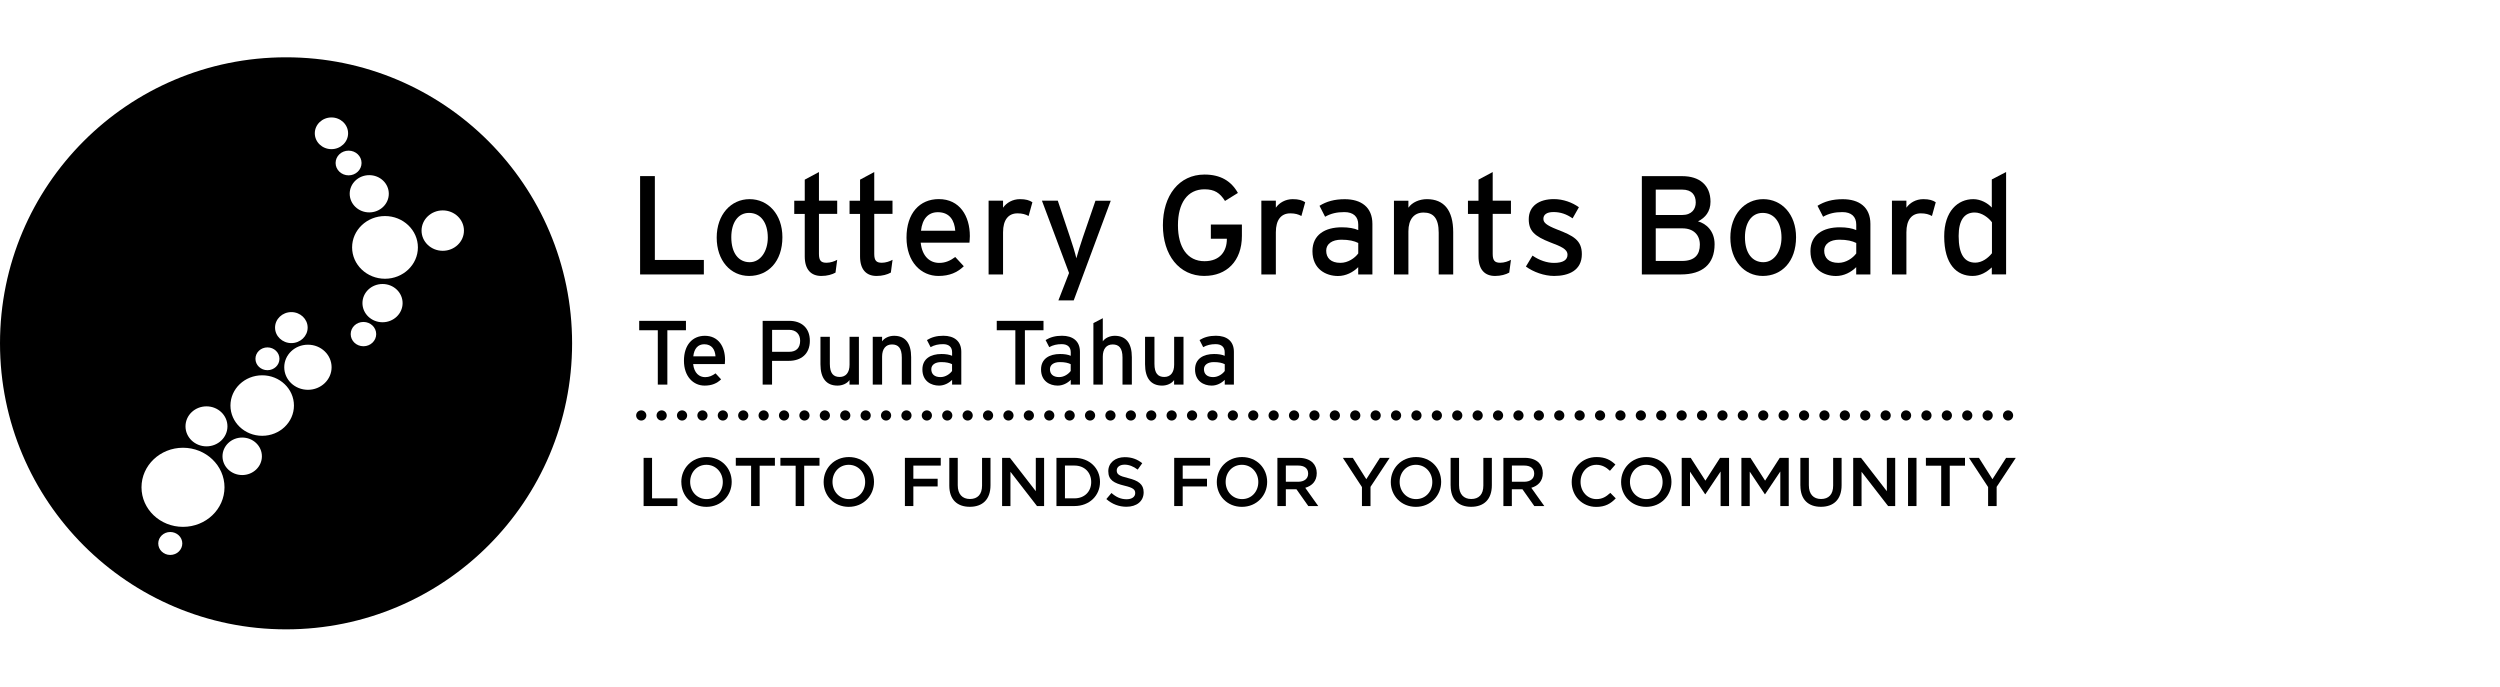 <svg xmlns="http://www.w3.org/2000/svg" id="Layer_1" width="500" height="137.33" viewBox="0 0 500 137.33"><defs><style>.cls-1{fill:none;stroke:#000;stroke-dasharray:0 4.08;stroke-linecap:round;stroke-linejoin:round;stroke-width:2.04px;}</style></defs><polygon points="128.72 91.57 130.41 91.57 130.41 99.67 135.48 99.67 135.48 101.21 128.72 101.21 128.72 91.57"></polygon><path d="M136.26,96.42v-.03c0-2.72,2.09-4.98,5.05-4.98s5.03,2.24,5.03,4.95v.03c0,2.71-2.09,4.98-5.05,4.98s-5.02-2.24-5.02-4.95M144.56,96.42v-.03c0-1.87-1.36-3.43-3.28-3.43s-3.25,1.53-3.25,3.4v.03c0,1.87,1.36,3.43,3.28,3.43s3.25-1.53,3.25-3.4"></path><polygon points="150.22 93.14 147.16 93.14 147.16 91.57 154.98 91.57 154.98 93.14 151.93 93.14 151.93 101.21 150.22 101.21 150.22 93.14"></polygon><polygon points="159.13 93.14 156.08 93.14 156.08 91.57 163.9 91.57 163.9 93.14 160.84 93.14 160.84 101.21 159.13 101.21 159.13 93.14"></polygon><path d="M164.73,96.42v-.03c0-2.72,2.09-4.98,5.05-4.98s5.02,2.24,5.02,4.95v.03c0,2.71-2.09,4.98-5.05,4.98s-5.02-2.24-5.02-4.95M173.03,96.42v-.03c0-1.87-1.36-3.43-3.28-3.43s-3.25,1.53-3.25,3.4v.03c0,1.87,1.36,3.43,3.28,3.43s3.25-1.53,3.25-3.4"></path><polygon points="180.98 91.57 188.15 91.57 188.15 93.12 182.67 93.12 182.67 95.75 187.53 95.75 187.53 97.29 182.67 97.29 182.67 101.21 180.98 101.21 180.98 91.57"></polygon><path d="M189.86,97.12v-5.55h1.69v5.48c0,1.79.92,2.75,2.44,2.75s2.42-.91,2.42-2.68v-5.55h1.69v5.47c0,2.88-1.62,4.32-4.14,4.32s-4.1-1.44-4.1-4.24"></path><polygon points="200.42 91.57 201.99 91.57 207.16 98.24 207.16 91.57 208.82 91.57 208.82 101.21 207.4 101.21 202.09 94.36 202.09 101.21 200.42 101.21 200.42 91.57"></polygon><path d="M211.29,91.57h3.59c3.03,0,5.12,2.08,5.12,4.79v.03c0,2.71-2.09,4.82-5.12,4.82h-3.59v-9.64ZM214.89,99.67c2.02,0,3.35-1.36,3.35-3.25v-.03c0-1.88-1.32-3.28-3.35-3.28h-1.9v6.55h1.9Z"></path><path d="M221.27,99.81l1.02-1.21c.92.8,1.84,1.25,3.04,1.25,1.04,0,1.71-.48,1.71-1.21v-.03c0-.69-.39-1.06-2.17-1.48-2.05-.5-3.21-1.1-3.21-2.88v-.03c0-1.65,1.38-2.79,3.29-2.79,1.41,0,2.52.43,3.5,1.21l-.91,1.28c-.87-.65-1.74-.99-2.62-.99-.99,0-1.57.51-1.57,1.14v.03c0,.74.44,1.08,2.28,1.52,2.04.5,3.1,1.23,3.1,2.82v.03c0,1.8-1.42,2.88-3.44,2.88-1.47,0-2.86-.51-4.02-1.54"></path><polygon points="234.84 91.57 242.02 91.57 242.02 93.12 236.54 93.12 236.54 95.75 241.4 95.75 241.4 97.29 236.54 97.29 236.54 101.21 234.84 101.21 234.84 91.57"></polygon><path d="M243.36,96.42v-.03c0-2.72,2.09-4.98,5.05-4.98s5.02,2.24,5.02,4.95v.03c0,2.71-2.09,4.98-5.05,4.98s-5.02-2.24-5.02-4.95M251.66,96.42v-.03c0-1.87-1.36-3.43-3.28-3.43s-3.25,1.53-3.25,3.4v.03c0,1.87,1.36,3.43,3.28,3.43s3.25-1.53,3.25-3.4"></path><path d="M255.48,91.57h4.29c1.21,0,2.16.36,2.78.96.51.52.8,1.24.8,2.08v.03c0,1.59-.95,2.53-2.3,2.92l2.6,3.65h-1.99l-2.37-3.36h-2.12v3.36h-1.69v-9.64ZM259.65,96.35c1.21,0,1.98-.63,1.98-1.61v-.03c0-1.03-.74-1.6-2-1.6h-2.46v3.24h2.48Z"></path><polygon points="272.39 97.41 268.57 91.57 270.56 91.57 273.26 95.84 275.99 91.57 277.93 91.57 274.1 97.37 274.1 101.21 272.39 101.21 272.39 97.41"></polygon><path d="M278.16,96.42v-.03c0-2.72,2.09-4.98,5.05-4.98s5.02,2.24,5.02,4.95v.03c0,2.71-2.09,4.98-5.05,4.98s-5.02-2.24-5.02-4.95M286.46,96.42v-.03c0-1.87-1.36-3.43-3.28-3.43s-3.25,1.53-3.25,3.4v.03c0,1.87,1.36,3.43,3.28,3.43s3.25-1.53,3.25-3.4"></path><path d="M290.12,97.12v-5.55h1.69v5.48c0,1.79.92,2.75,2.44,2.75s2.42-.91,2.42-2.68v-5.55h1.7v5.47c0,2.88-1.63,4.32-4.14,4.32s-4.1-1.44-4.1-4.24"></path><path d="M300.69,91.57h4.29c1.21,0,2.16.36,2.78.96.51.52.8,1.24.8,2.08v.03c0,1.59-.95,2.53-2.3,2.92l2.6,3.65h-2l-2.37-3.36h-2.12v3.36h-1.69v-9.64ZM304.86,96.35c1.21,0,1.98-.63,1.98-1.61v-.03c0-1.03-.74-1.6-2-1.6h-2.46v3.24h2.48Z"></path><path d="M314.34,96.42v-.03c0-2.74,2.05-4.98,4.97-4.98,1.78,0,2.85.62,3.77,1.5l-1.09,1.25c-.77-.72-1.6-1.2-2.7-1.2-1.85,0-3.18,1.51-3.18,3.4v.03c0,1.88,1.34,3.43,3.18,3.43,1.18,0,1.94-.48,2.77-1.25l1.09,1.1c-1,1.05-2.1,1.71-3.91,1.71-2.81,0-4.9-2.19-4.9-4.95"></path><path d="M324.22,96.42v-.03c0-2.72,2.09-4.98,5.05-4.98s5.02,2.24,5.02,4.95v.03c0,2.71-2.09,4.98-5.05,4.98s-5.02-2.24-5.02-4.95M332.52,96.42v-.03c0-1.87-1.36-3.43-3.28-3.43s-3.25,1.53-3.25,3.4v.03c0,1.87,1.36,3.43,3.28,3.43s3.25-1.53,3.25-3.4"></path><polygon points="336.34 91.57 338.14 91.57 341.08 96.13 344.01 91.57 345.81 91.57 345.81 101.21 344.12 101.21 344.12 94.3 341.08 98.84 341.02 98.84 338 94.33 338 101.21 336.34 101.21 336.34 91.57"></polygon><polygon points="348.28 91.57 350.09 91.57 353.02 96.13 355.95 91.57 357.75 91.57 357.75 101.21 356.06 101.21 356.06 94.3 353.02 98.84 352.96 98.84 349.95 94.33 349.95 101.21 348.28 101.21 348.28 91.57"></polygon><path d="M360.07,97.12v-5.55h1.7v5.48c0,1.79.92,2.75,2.44,2.75s2.42-.91,2.42-2.68v-5.55h1.69v5.47c0,2.88-1.63,4.32-4.14,4.32s-4.1-1.44-4.1-4.24"></path><polygon points="370.64 91.57 372.21 91.57 377.37 98.24 377.37 91.57 379.04 91.57 379.04 101.21 377.62 101.21 372.31 94.36 372.31 101.21 370.64 101.21 370.64 91.57"></polygon><rect x="381.61" y="91.57" width="1.69" height="9.64"></rect><polygon points="388.24 93.14 385.18 93.14 385.18 91.57 393 91.57 393 93.14 389.95 93.14 389.95 101.21 388.24 101.21 388.24 93.14"></polygon><polygon points="397.62 97.41 393.79 91.57 395.79 91.57 398.49 95.84 401.22 91.57 403.16 91.57 399.33 97.37 399.33 101.21 397.62 101.21 397.62 97.41"></polygon><polygon points="128.02 54.89 128.02 35.22 130.97 35.22 130.97 51.99 140.77 51.99 140.77 54.89 128.02 54.89"></polygon><path d="M149.83,55.19c-3.71,0-6.49-3.06-6.49-7.67s2.87-7.69,6.57-7.69,6.57,3.01,6.57,7.61c0,4.88-2.87,7.75-6.66,7.75M149.8,42.58c-2.19,0-3.54,1.94-3.54,4.86,0,3.23,1.49,5,3.68,5s3.62-2.22,3.62-4.92c0-3-1.43-4.94-3.76-4.94"></path><path d="M167.11,54.52c-.7.39-1.68.67-2.84.67-2.05,0-3.32-1.26-3.32-3.9v-8.51h-2.1v-2.64h2.1v-4.21l2.84-1.52v5.73h3.65v2.64h-3.65v8c0,1.38.45,1.77,1.52,1.77.76,0,1.6-.28,2.13-.59l-.34,2.56Z"></path><path d="M178.16,54.52c-.7.39-1.69.67-2.84.67-2.05,0-3.31-1.26-3.31-3.9v-8.51h-2.1v-2.64h2.1v-4.21l2.84-1.52v5.73h3.65v2.64h-3.65v8c0,1.38.45,1.77,1.52,1.77.76,0,1.6-.28,2.14-.59l-.34,2.56Z"></path><path d="M193.89,48.54h-9.75c.31,2.84,1.91,4.04,3.71,4.04,1.24,0,2.22-.45,3.2-1.18l1.71,1.85c-1.29,1.24-2.84,1.94-5.08,1.94-3.45,0-6.38-2.78-6.38-7.67s2.64-7.7,6.46-7.7c4.19,0,6.21,3.4,6.21,7.39,0,.53-.06,1.01-.08,1.32M187.57,42.44c-1.94,0-3.12,1.35-3.37,3.71h6.85c-.14-2.02-1.09-3.71-3.48-3.71"></path><path d="M205.72,43.2c-.62-.34-1.26-.53-2.22-.53-1.82,0-2.89,1.29-2.89,3.79v8.43h-2.89v-14.75h2.89v1.4c.68-.98,1.91-1.71,3.37-1.71,1.18,0,1.91.22,2.5.62l-.76,2.75Z"></path><path d="M214.74,60.08h-3.06l2.13-5.48-5.42-14.46h3.17l2.42,7.22c.45,1.29,1.12,3.48,1.29,4.3.25-.87.87-2.98,1.32-4.24l2.5-7.27h3.06l-7.41,19.94Z"></path><path d="M240.9,55.19c-5.09,0-8.32-4.19-8.32-10.14s3.23-10.14,8.32-10.14c3.2,0,5.34,1.29,6.68,3.68l-2.58,1.6c-1.01-1.6-2.08-2.33-4.1-2.33-3.43,0-5.31,2.78-5.31,7.19s1.88,7.19,5.31,7.19c3.2,0,4.47-2.11,4.47-4.41v-.08h-3.2v-2.84h6.21v2.27c0,5.06-3.09,8-7.47,8"></path><path d="M260.28,43.2c-.62-.34-1.26-.53-2.22-.53-1.83,0-2.89,1.29-2.89,3.79v8.43h-2.9v-14.75h2.9v1.4c.67-.98,1.91-1.71,3.37-1.71,1.18,0,1.91.22,2.5.62l-.76,2.75Z"></path><path d="M271.64,54.89v-1.46c-1.01,1.01-2.44,1.77-4.04,1.77-2.38,0-5.11-1.35-5.11-4.97,0-3.29,2.53-4.77,5.87-4.77,1.38,0,2.47.2,3.29.56v-1.1c0-1.6-.98-2.5-2.78-2.5-1.52,0-2.7.28-3.85.93l-1.12-2.19c1.4-.87,2.98-1.32,5.05-1.32,3.29,0,5.53,1.6,5.53,4.94v10.11h-2.84ZM271.64,48.59c-.79-.39-1.8-.65-3.37-.65-1.85,0-3.03.84-3.03,2.19,0,1.46.93,2.44,2.84,2.44,1.55,0,2.89-.96,3.57-1.88v-2.11Z"></path><path d="M287.74,54.89v-8.34c0-2.98-1.12-4.04-3.03-4.04s-3.03,1.37-3.03,3.76v8.62h-2.89v-14.75h2.89v1.4c.73-1.07,2.19-1.71,3.71-1.71,3.43,0,5.25,2.25,5.25,6.6v8.46h-2.89Z"></path><path d="M301.85,54.52c-.7.39-1.69.67-2.84.67-2.05,0-3.31-1.26-3.31-3.9v-8.51h-2.11v-2.64h2.11v-4.21l2.84-1.52v5.73h3.65v2.64h-3.65v8c0,1.38.45,1.77,1.52,1.77.76,0,1.6-.28,2.13-.59l-.34,2.56Z"></path><path d="M310.83,55.19c-1.99,0-4.16-.79-5.65-1.88l1.32-2.19c1.38.96,2.92,1.46,4.3,1.46,1.82,0,2.7-.59,2.7-1.63,0-1.13-1.29-1.66-3.43-2.47-3.18-1.24-4.32-2.31-4.32-4.64,0-2.64,2.08-4.02,5.03-4.02,1.85,0,3.68.67,5,1.63l-1.26,2.22c-1.21-.84-2.41-1.26-3.82-1.26s-2.02.56-2.02,1.35c0,.73.51,1.26,2.72,2.13,3.29,1.26,4.97,2.16,4.97,4.94,0,3.26-2.64,4.36-5.53,4.36"></path><path d="M336.18,54.89h-7.81v-19.66h8.09c3.43,0,5.64,1.8,5.64,5.11,0,1.99-1.07,3.23-2.5,3.93,1.55.42,3.32,1.85,3.32,4.58,0,3.99-2.44,6.04-6.74,6.04M336.43,37.92h-5.28v5.08h5.28c1.94,0,2.72-1.21,2.72-2.5,0-1.46-.76-2.58-2.72-2.58M336.49,45.67h-5.34v6.52h5.25c2.61,0,3.57-1.32,3.57-3.26s-1.26-3.26-3.48-3.26"></path><path d="M352.56,55.19c-3.7,0-6.49-3.06-6.49-7.67s2.87-7.69,6.57-7.69,6.57,3.01,6.57,7.61c0,4.88-2.87,7.75-6.66,7.75M352.53,42.58c-2.19,0-3.54,1.94-3.54,4.86,0,3.23,1.49,5,3.68,5s3.63-2.22,3.63-4.92c0-3-1.43-4.94-3.76-4.94"></path><path d="M371.24,54.89v-1.46c-1.01,1.01-2.44,1.77-4.04,1.77-2.38,0-5.11-1.35-5.11-4.97,0-3.29,2.53-4.77,5.87-4.77,1.38,0,2.47.2,3.29.56v-1.1c0-1.6-.98-2.5-2.78-2.5-1.52,0-2.7.28-3.85.93l-1.12-2.19c1.4-.87,2.98-1.32,5.05-1.32,3.29,0,5.53,1.6,5.53,4.94v10.11h-2.84ZM371.24,48.59c-.79-.39-1.8-.65-3.37-.65-1.85,0-3.03.84-3.03,2.19,0,1.46.93,2.44,2.84,2.44,1.55,0,2.89-.96,3.57-1.88v-2.11Z"></path><path d="M386.39,43.2c-.62-.34-1.26-.53-2.22-.53-1.82,0-2.89,1.29-2.89,3.79v8.43h-2.89v-14.75h2.89v1.4c.68-.98,1.91-1.71,3.37-1.71,1.18,0,1.91.22,2.5.62l-.76,2.75Z"></path><path d="M398.36,54.89v-1.41c-1.07.98-2.3,1.71-3.85,1.71-3.17,0-5.67-2.31-5.67-7.92,0-5.06,2.75-7.44,5.81-7.44,1.49,0,2.89.79,3.71,1.68v-5.62l2.86-1.49v20.48h-2.86ZM398.38,44.44c-.65-.87-1.99-1.94-3.45-1.94-2.08,0-3.2,1.57-3.2,4.69,0,3.71,1.18,5.34,3.32,5.34,1.37,0,2.58-.93,3.34-1.88v-6.21Z"></path><polygon points="133.47 66.05 133.47 76.92 131.56 76.92 131.56 66.05 127.84 66.05 127.84 64.17 137.19 64.17 137.19 66.05 133.47 66.05"></polygon><path d="M144.95,72.81h-6.32c.2,1.84,1.24,2.62,2.4,2.62.8,0,1.44-.29,2.08-.76l1.11,1.2c-.84.8-1.84,1.25-3.3,1.25-2.24,0-4.13-1.8-4.13-4.97s1.71-4.99,4.19-4.99c2.72,0,4.03,2.2,4.03,4.79,0,.35-.04.66-.05.86M140.85,68.85c-1.26,0-2.02.87-2.19,2.41h4.44c-.09-1.31-.71-2.41-2.26-2.41"></path><path d="M157.74,72.17h-3.33v4.75h-1.88v-12.75h5.34c2.35,0,4.1,1.35,4.1,3.99s-1.75,4.01-4.22,4.01M157.84,65.97h-3.42v4.39h3.42c1.46,0,2.19-.84,2.19-2.2s-.86-2.19-2.19-2.19"></path><path d="M169.9,76.92v-.91c-.47.69-1.42,1.11-2.4,1.11-2.22,0-3.41-1.46-3.41-4.28v-5.48h1.88v5.41c0,1.93.73,2.62,1.97,2.62s1.97-.89,1.97-2.44v-5.59h1.87v9.56h-1.87Z"></path><path d="M180.36,76.92v-5.41c0-1.93-.73-2.62-1.97-2.62s-1.97.89-1.97,2.44v5.59h-1.87v-9.56h1.87v.91c.47-.69,1.42-1.11,2.4-1.11,2.22,0,3.41,1.46,3.41,4.28v5.48h-1.88Z"></path><path d="M190.42,76.92v-.95c-.65.66-1.59,1.15-2.62,1.15-1.55,0-3.32-.87-3.32-3.23,0-2.13,1.64-3.09,3.81-3.09.89,0,1.6.12,2.13.36v-.71c0-1.04-.64-1.62-1.8-1.62-.98,0-1.75.18-2.5.6l-.73-1.42c.91-.56,1.93-.86,3.28-.86,2.13,0,3.59,1.04,3.59,3.21v6.56h-1.84ZM190.42,72.84c-.51-.26-1.17-.42-2.19-.42-1.2,0-1.97.55-1.97,1.42,0,.95.6,1.58,1.84,1.58,1,0,1.87-.62,2.31-1.22v-1.37Z"></path><polygon points="204.98 66.05 204.98 76.92 203.07 76.92 203.07 66.05 199.35 66.05 199.35 64.17 208.7 64.17 208.7 66.05 204.98 66.05"></polygon><path d="M214.15,76.92v-.95c-.65.66-1.59,1.15-2.62,1.15-1.55,0-3.32-.87-3.32-3.23,0-2.13,1.64-3.09,3.81-3.09.89,0,1.6.12,2.13.36v-.71c0-1.04-.64-1.62-1.8-1.62-.98,0-1.75.18-2.5.6l-.73-1.42c.91-.56,1.93-.86,3.28-.86,2.13,0,3.59,1.04,3.59,3.21v6.56h-1.84ZM214.15,72.84c-.51-.26-1.17-.42-2.19-.42-1.2,0-1.97.55-1.97,1.42,0,.95.6,1.58,1.84,1.58,1,0,1.87-.62,2.31-1.22v-1.37Z"></path><path d="M224.5,76.92v-5.41c0-1.93-.73-2.62-1.97-2.62s-1.97.89-1.97,2.44v5.59h-1.88v-12.3l1.88-.98v4.63c.47-.69,1.42-1.11,2.4-1.11,2.22,0,3.41,1.46,3.41,4.28v5.48h-1.87Z"></path><path d="M234.82,76.92v-.91c-.47.69-1.42,1.11-2.4,1.11-2.22,0-3.41-1.46-3.41-4.28v-5.48h1.88v5.41c0,1.93.73,2.62,1.97,2.62s1.97-.89,1.97-2.44v-5.59h1.87v9.56h-1.87Z"></path><path d="M244.95,76.92v-.95c-.66.66-1.58,1.15-2.62,1.15-1.55,0-3.32-.87-3.32-3.23,0-2.13,1.64-3.09,3.8-3.09.89,0,1.6.12,2.13.36v-.71c0-1.04-.64-1.62-1.8-1.62-.98,0-1.75.18-2.5.6l-.73-1.42c.91-.56,1.93-.86,3.28-.86,2.13,0,3.59,1.04,3.59,3.21v6.56h-1.84ZM244.95,72.84c-.51-.26-1.17-.42-2.19-.42-1.2,0-1.97.55-1.97,1.42,0,.95.6,1.58,1.84,1.58,1,0,1.88-.62,2.32-1.22v-1.37Z"></path><line class="cls-1" x1="128.25" y1="83.09" x2="401.63" y2="83.09"></line><path d="M57.21,11.46C25.61,11.46,0,37.07,0,68.66s25.61,57.21,57.21,57.21,57.21-25.61,57.21-57.21S88.8,11.46,57.21,11.46ZM66.29,23.49c1.84,0,3.33,1.42,3.33,3.17s-1.49,3.17-3.33,3.17-3.33-1.42-3.33-3.17,1.49-3.17,3.33-3.17ZM58.27,62.42c1.8,0,3.26,1.39,3.26,3.1s-1.46,3.1-3.26,3.1-3.26-1.39-3.26-3.1,1.46-3.1,3.26-3.1ZM53.49,69.48c1.32,0,2.4,1.02,2.4,2.28s-1.07,2.28-2.4,2.28-2.4-1.02-2.4-2.28,1.07-2.28,2.4-2.28ZM41.3,81.27c2.31,0,4.19,1.79,4.19,4s-1.88,4-4.19,4-4.2-1.79-4.2-4,1.87-4,4.2-4ZM34.05,110.99c-1.33,0-2.4-1.03-2.4-2.3s1.08-2.29,2.4-2.29,2.41,1.02,2.41,2.29-1.08,2.3-2.41,2.3ZM36.6,105.37c-4.59,0-8.3-3.54-8.3-7.91s3.72-7.91,8.3-7.91,8.3,3.54,8.3,7.91-3.71,7.91-8.3,7.91ZM48.44,95.01c-2.18,0-3.94-1.68-3.94-3.75s1.76-3.75,3.94-3.75,3.94,1.68,3.94,3.75-1.76,3.75-3.94,3.75ZM52.44,87.16c-3.51,0-6.35-2.71-6.35-6.05s2.84-6.05,6.35-6.05,6.35,2.71,6.35,6.05-2.84,6.05-6.35,6.05ZM61.59,77.96c-2.62,0-4.74-2.01-4.74-4.51s2.12-4.51,4.74-4.51,4.73,2.02,4.73,4.51-2.12,4.51-4.73,4.51ZM67.12,32.6c0-1.37,1.16-2.47,2.6-2.47s2.59,1.11,2.59,2.47-1.16,2.47-2.59,2.47-2.6-1.11-2.6-2.47ZM73.85,35.03c2.16,0,3.91,1.66,3.91,3.72s-1.75,3.73-3.91,3.73-3.91-1.67-3.91-3.73,1.75-3.72,3.91-3.72ZM72.69,69.25c-1.41,0-2.55-1.08-2.55-2.43s1.14-2.43,2.55-2.43,2.55,1.09,2.55,2.43-1.14,2.43-2.55,2.43ZM76.51,64.45c-2.22,0-4.02-1.71-4.02-3.83s1.8-3.82,4.02-3.82,4.01,1.71,4.01,3.82-1.8,3.83-4.01,3.83ZM77,55.75c-3.63,0-6.58-2.81-6.58-6.27s2.95-6.27,6.58-6.27,6.58,2.81,6.58,6.27-2.95,6.27-6.58,6.27ZM88.55,50.16c-2.34,0-4.24-1.81-4.24-4.04s1.9-4.04,4.24-4.04,4.24,1.81,4.24,4.04-1.9,4.04-4.24,4.04Z"></path></svg>